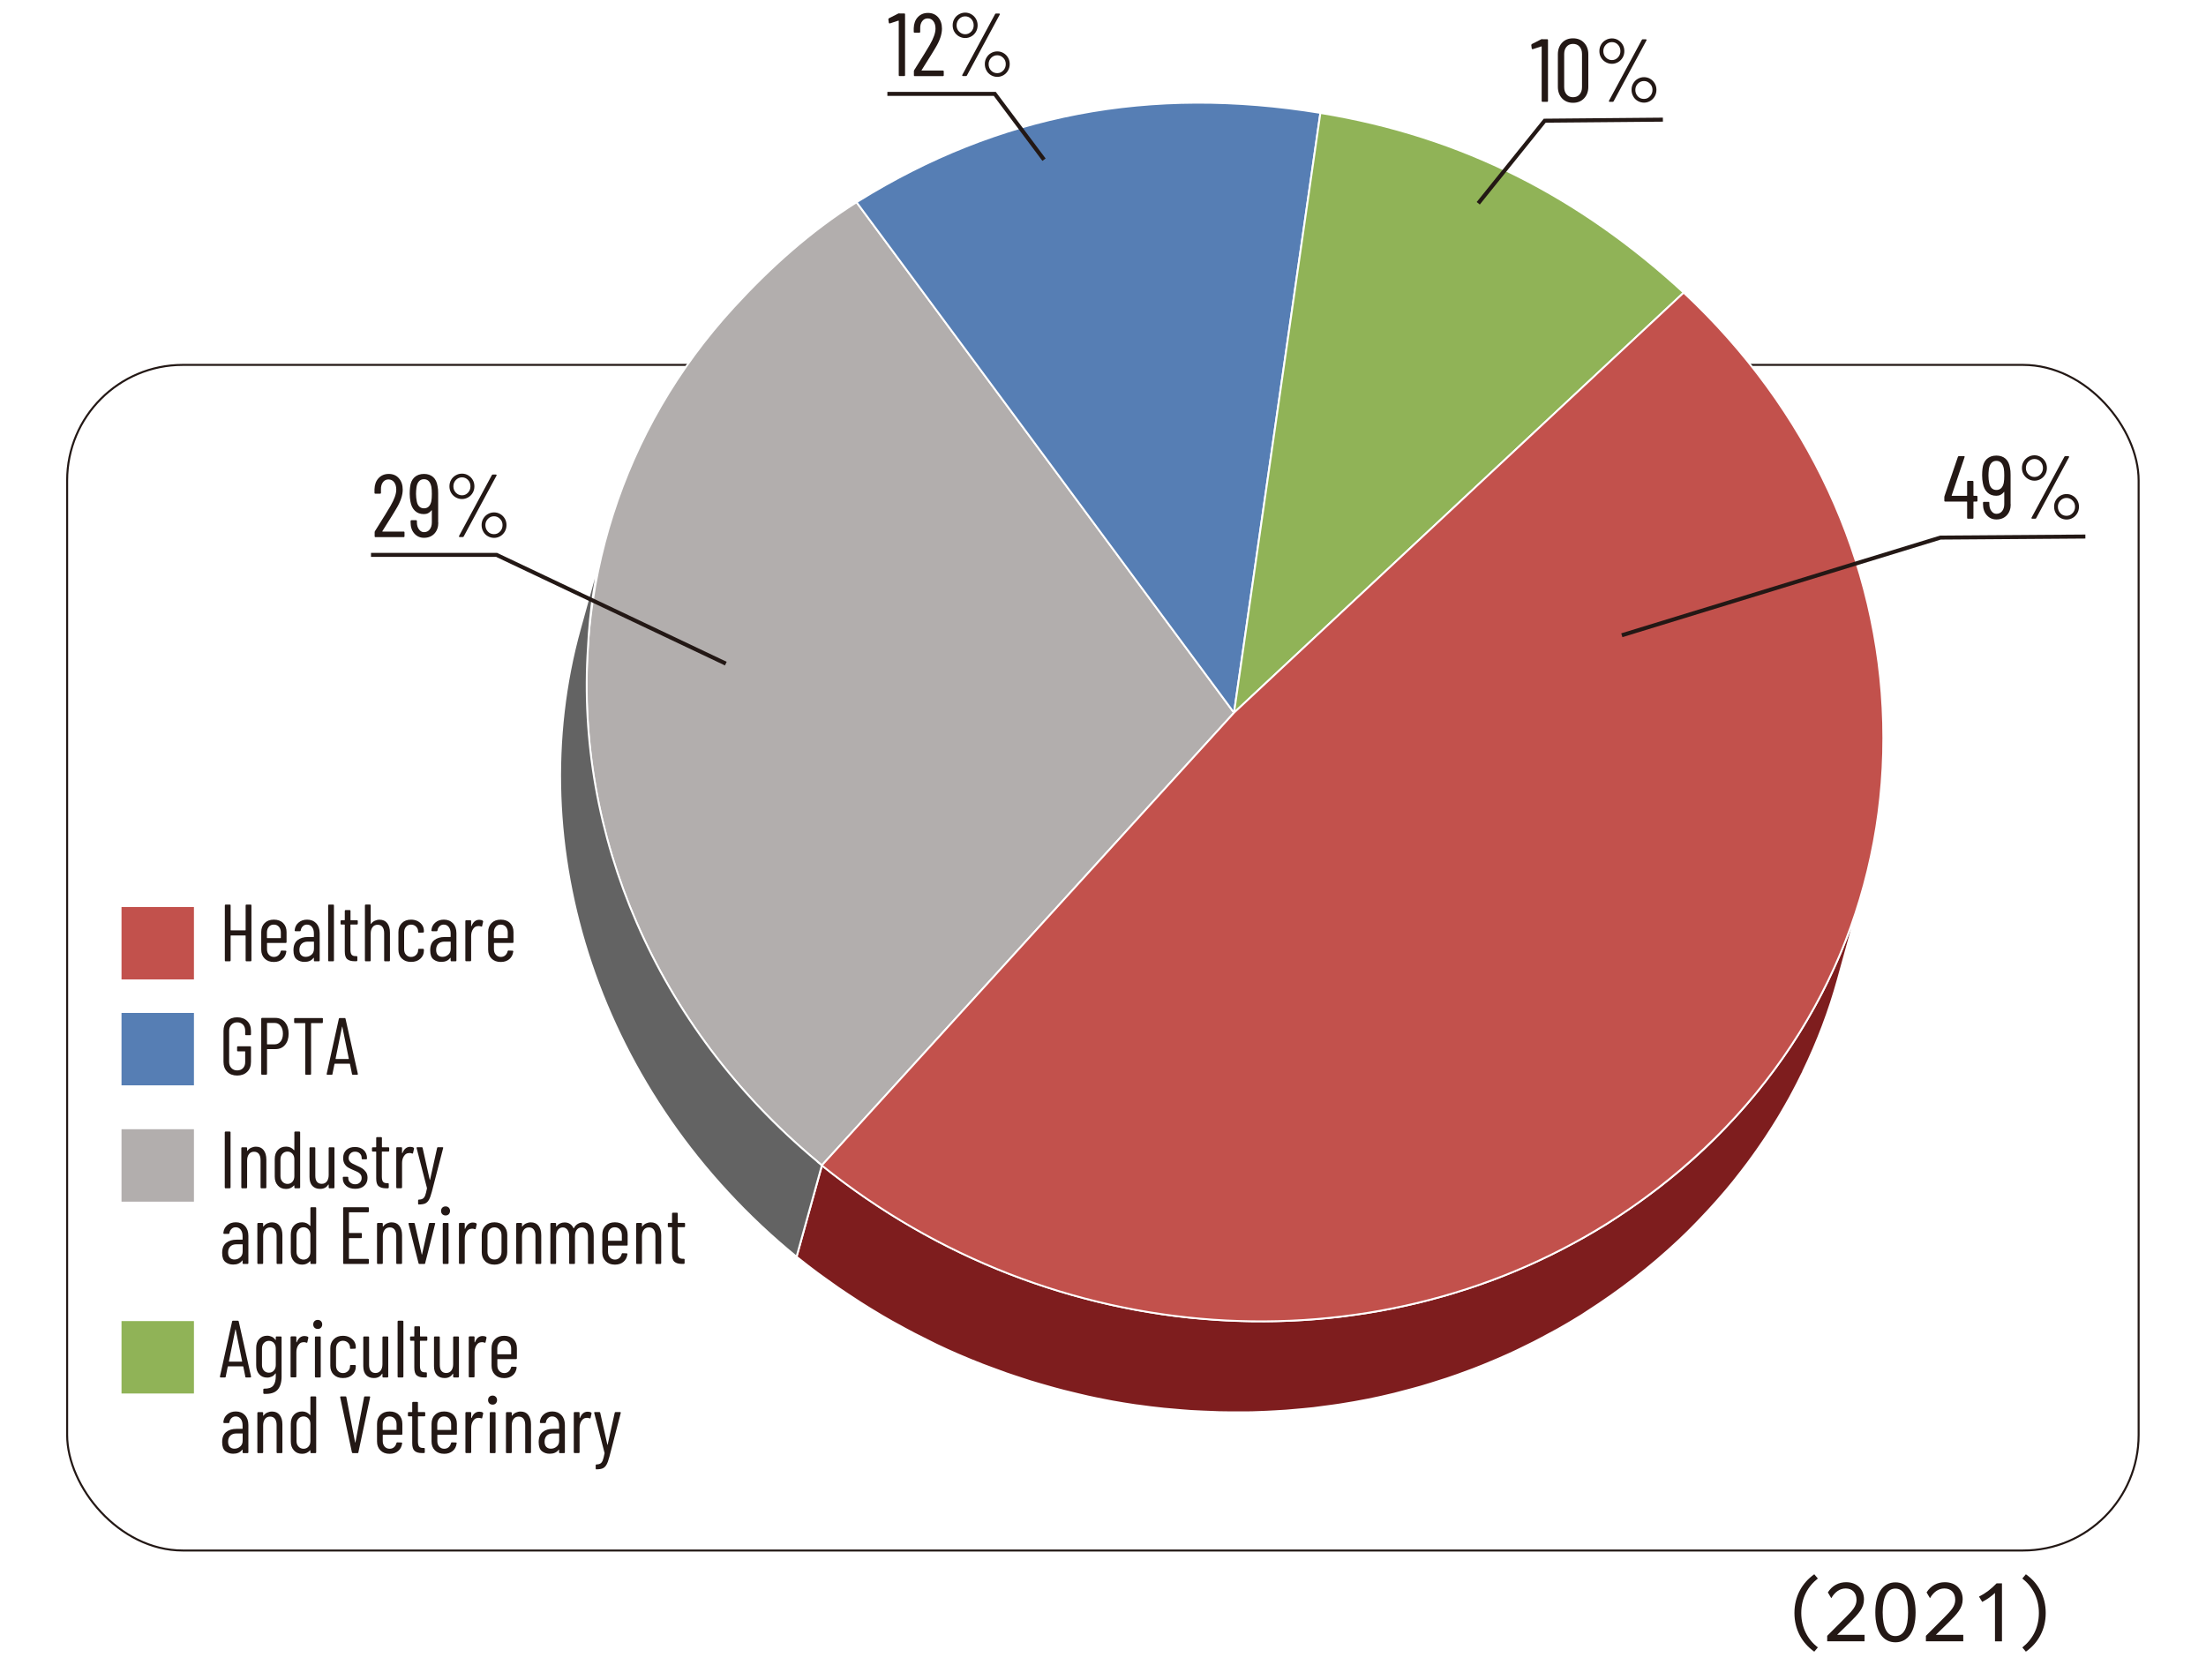 <?xml version="1.0" encoding="UTF-8"?>
<svg id="_レイヤー_1" data-name="レイヤー 1" xmlns="http://www.w3.org/2000/svg" xmlns:xlink="http://www.w3.org/1999/xlink" viewBox="0 0 297 226.23">
  <defs>
    <style>
      .cls-1, .cls-2, .cls-3, .cls-4, .cls-5, .cls-6 {
        stroke: #fff;
        stroke-width: .25px;
      }

      .cls-1, .cls-7 {
        fill: #b2aead;
      }

      .cls-2, .cls-8 {
        fill: #c2514c;
      }

      .cls-3, .cls-9 {
        fill: #90b357;
      }

      .cls-4 {
        fill: #7e1d1e;
      }

      .cls-5 {
        fill: #636363;
      }

      .cls-6, .cls-10 {
        fill: #567eb4;
      }

      .cls-10, .cls-11, .cls-8, .cls-7, .cls-9 {
        stroke-width: 0px;
      }

      .cls-11 {
        fill: #231815;
      }

      .cls-12 {
        fill: none;
        stroke-width: .54px;
      }

      .cls-12, .cls-13 {
        stroke: #231815;
      }

      .cls-13 {
        fill: #fff;
        filter: url(#drop-shadow-1);
        stroke-width: .27px;
      }
    </style>
    <filter id="drop-shadow-1" filterUnits="userSpaceOnUse">
      <feOffset dx="0" dy="2.83"/>
      <feGaussianBlur result="blur" stdDeviation="2.83"/>
      <feFlood flood-color="#231815" flood-opacity=".3"/>
      <feComposite in2="blur" operator="in"/>
      <feComposite in="SourceGraphic"/>
    </filter>
  </defs>
  <rect class="cls-13" x="9.04" y="46.3" width="278.89" height="159.63" rx="15.56" ry="15.56"/>
  <path class="cls-1" d="m115.32,27.23c-6.2,3.9-11.66,8.82-16.52,14.12-30.67,33.41-25.05,85.41,11.85,115.55l55.49-60.94L115.32,27.23Z"/>
  <path class="cls-6" d="m115.32,27.23l.27-.17c18.89-11.72,39.23-15.6,62.17-11.86l-11.55,80.23-.08.52-.2-.27L115.32,27.23Z"/>
  <path class="cls-4" d="m250.83,119.55c-1.23,4.46-2.89,8.77-4.93,12.93-.36.74-.73,1.47-1.12,2.19-.15.27-.29.54-.44.81-.43.78-.87,1.55-1.32,2.31-.09.14-.17.29-.25.43-.54.9-1.11,1.79-1.69,2.67-.14.21-.29.42-.43.64-.46.68-.94,1.36-1.43,2.03-.17.24-.35.48-.53.72-.59.79-1.19,1.57-1.81,2.35-.05.06-.09.12-.14.18-.68.83-1.38,1.66-2.09,2.47-.18.21-.37.41-.56.62-.56.62-1.12,1.23-1.7,1.83-.21.22-.41.43-.62.65-.76.78-1.53,1.54-2.33,2.3-3.69,3.47-7.64,6.54-11.78,9.23-.44.28-.86.59-1.31.86-1.06.66-2.13,1.29-3.21,1.9-.35.2-.7.38-1.05.57-.74.4-1.48.8-2.22,1.18-.42.22-.85.42-1.28.63-.69.33-1.37.67-2.07.98-.46.21-.92.41-1.37.61-.68.29-1.36.58-2.04.86-.47.19-.94.38-1.41.56-.69.26-1.38.52-2.08.76-.47.17-.94.33-1.41.49-.72.24-1.45.47-2.18.69-.45.14-.89.28-1.34.41-.81.23-1.62.45-2.44.66-.38.1-.75.2-1.13.29-2.39.58-4.81,1.07-7.24,1.45-.37.06-.74.1-1.11.16-.85.12-1.7.24-2.55.34-.46.05-.92.09-1.37.14-.77.08-1.54.15-2.32.21-.49.04-.98.06-1.46.09-.75.04-1.5.08-2.25.1-.5.02-1,.03-1.5.04-.75.01-1.5.01-2.26,0-.49,0-.98,0-1.48-.02-.78-.02-1.56-.05-2.33-.09-.46-.02-.93-.04-1.39-.07-.86-.06-1.71-.13-2.56-.21-.38-.04-.77-.06-1.15-.1-1.24-.13-2.47-.28-3.71-.46,0,0,0,0,0,0-.2-.03-.39-.07-.59-.1-.89-.14-1.77-.28-2.66-.44-.4-.07-.79-.16-1.19-.23-.69-.14-1.39-.27-2.08-.42-.43-.09-.86-.2-1.3-.3-.66-.15-1.31-.31-1.97-.48-.44-.11-.87-.23-1.31-.35-.65-.18-1.31-.36-1.96-.56-.43-.13-.85-.25-1.27-.38-.67-.21-1.34-.43-2.01-.65-.39-.13-.79-.26-1.18-.4-.74-.26-1.48-.54-2.22-.81-.32-.12-.63-.23-.95-.36-2.11-.82-4.19-1.73-6.26-2.71-.3-.14-.6-.3-.9-.44-.72-.35-1.45-.71-2.17-1.09-.37-.19-.73-.39-1.09-.59-.65-.35-1.3-.7-1.94-1.07-.38-.22-.76-.44-1.14-.66-.62-.37-1.25-.74-1.86-1.12-.38-.23-.75-.47-1.13-.71-.63-.4-1.25-.81-1.87-1.23-.35-.24-.71-.47-1.06-.71-.67-.46-1.33-.94-2-1.42-.29-.21-.58-.41-.86-.63-.94-.7-1.88-1.42-2.8-2.17l-1.03,3.7-2.39,8.6s0,0,0,0h0c.12.1.25.19.37.29.79.63,1.59,1.25,2.4,1.85.35.26.7.51,1.05.76.6.43,1.19.86,1.8,1.28.39.27.79.54,1.19.8.57.38,1.15.76,1.72,1.13.41.26.82.52,1.24.78.58.36,1.16.71,1.74,1.05.41.24.83.49,1.25.72.6.34,1.21.67,1.82,1,.4.22.8.43,1.2.64.67.35,1.34.68,2.01,1.01.35.17.69.35,1.04.52.98.47,1.97.92,2.97,1.35.04.02.08.04.12.05,1.03.45,2.08.87,3.12,1.28.35.14.7.26,1.05.39.7.27,1.41.53,2.12.78.41.15.83.28,1.25.42.65.22,1.3.43,1.96.64.44.14.87.27,1.31.39.64.19,1.29.37,1.93.55.44.12.88.24,1.32.35.66.17,1.31.33,1.97.48.43.1.85.2,1.28.3.71.16,1.42.3,2.14.44.37.07.75.15,1.12.22.99.18,1.99.34,2.99.49.09.01.18.03.28.04,0,0,0,0,0,0,.06,0,.13.01.19.02,1.17.17,2.33.31,3.5.43.42.04.84.07,1.26.11.82.07,1.64.15,2.46.2.49.03.98.05,1.47.07.75.04,1.51.07,2.26.09.51.01,1.02.02,1.53.02.73,0,1.46,0,2.2,0,.52,0,1.03-.02,1.55-.04.73-.02,1.47-.06,2.2-.1.5-.03,1.01-.06,1.51-.09.76-.06,1.51-.13,2.27-.2.47-.05.95-.09,1.42-.14.83-.1,1.65-.21,2.48-.33.39-.06.79-.1,1.18-.17,1.22-.19,2.43-.4,3.63-.64,0,0,.01,0,.02,0,1.2-.24,2.39-.51,3.58-.8.38-.09.76-.2,1.14-.3.81-.21,1.61-.42,2.42-.65.45-.13.91-.27,1.36-.41.73-.22,1.45-.45,2.17-.69.47-.16.95-.33,1.42-.49.69-.25,1.38-.5,2.07-.76.48-.18.95-.37,1.42-.56.68-.28,1.36-.56,2.03-.85.46-.2.92-.4,1.38-.61.69-.31,1.38-.64,2.06-.98.43-.21.86-.41,1.28-.63.75-.38,1.48-.78,2.22-1.18.35-.19.71-.38,1.06-.57,1.08-.61,2.15-1.24,3.21-1.9.24-.15.47-.31.7-.46,4.36-2.79,8.52-5.99,12.39-9.63.8-.75,1.57-1.51,2.32-2.29.22-.22.43-.45.64-.67.57-.59,1.12-1.19,1.67-1.8.2-.22.4-.44.59-.66.71-.8,1.4-1.61,2.07-2.44.07-.09.14-.18.21-.27.59-.74,1.17-1.49,1.74-2.25.19-.26.38-.52.57-.78.47-.64.92-1.29,1.37-1.95.16-.24.32-.47.48-.71.57-.87,1.13-1.74,1.67-2.63.11-.17.2-.35.31-.52.43-.73.85-1.46,1.26-2.2.16-.29.32-.59.47-.88.37-.69.73-1.39,1.07-2.1.09-.18.18-.35.27-.52v-.04c1.94-4,3.51-8.15,4.69-12.42l3.41-12.3Z"/>
  <path class="cls-3" d="m177.76,15.21c19.11,3.11,34.94,11.31,48.92,24.19l-60.54,56.56.08-.52,11.55-80.23Z"/>
  <path class="cls-5" d="m109.97,156.32c-21.86-18.22-32.49-44.17-30.81-69.19.23-4.95.98-9.89,2.33-14.76l-3.41,12.3c-8.11,29.26,2.45,62.72,29.16,84.54l3.41-12.31-.51-.41c-.06-.06-.11-.12-.17-.17Z"/>
  <path class="cls-2" d="m226.68,39.4c16.75,15.65,26.29,36.21,26.85,57.93.57,21.81-8,42.18-24.11,57.34-4.08,3.84-8.46,7.2-13.09,10.1-31.65,19.78-74.46,17.28-105.69-7.86l55.49-60.94,60.54-56.56Z"/>
  <polyline class="cls-12" points="119.47 12.64 133.93 12.64 140.56 21.5"/>
  <polyline class="cls-12" points="280.76 72.24 261.25 72.38 218.35 85.53"/>
  <polyline class="cls-12" points="223.88 16.11 207.97 16.25 199.02 27.37"/>
  <polyline class="cls-12" points="49.95 74.71 66.86 74.71 97.72 89.35"/>
  <g>
    <path class="cls-11" d="m266.23,66.88v.53c0,.08-.04.12-.12.12h-.37s-.05.02-.05.05v2.14c0,.08-.04.12-.12.12h-.61c-.08,0-.12-.04-.12-.12v-2.14s-.02-.05-.05-.05h-2.9c-.08,0-.12-.04-.12-.12v-.46s0-.08.02-.14l1.81-5.3c.02-.06.07-.1.14-.1h.66c.09,0,.12.04.1.13l-1.74,5.16s0,.03,0,.04.02.02.04.02h1.99s.05-.02.05-.05v-1.84c0-.08.04-.12.12-.12h.61c.08,0,.12.04.12.12v1.84s.02.05.05.05h.37c.08,0,.12.04.12.12Z"/>
    <path class="cls-11" d="m270.71,67.88c0,.63-.18,1.13-.53,1.5-.35.37-.82.56-1.4.56-.52,0-.95-.19-1.29-.57-.34-.38-.51-.88-.51-1.49v-.19c0-.08.04-.12.12-.12h.61c.08,0,.12.04.12.12v.17c0,.39.09.7.28.95s.41.37.67.37c.32,0,.58-.12.77-.36.19-.24.29-.56.29-.95v-1.61s0-.03-.02-.03c-.01,0-.03,0-.04.02-.11.16-.26.28-.43.37s-.37.13-.59.13c-.49,0-.89-.15-1.2-.45-.31-.3-.51-.71-.6-1.23-.06-.32-.1-.68-.1-1.07,0-.35.02-.64.05-.89.06-.57.26-1.01.58-1.31.33-.3.76-.46,1.29-.46.5,0,.91.14,1.23.42.32.28.52.7.6,1.24.06.26.08.57.08.95v3.95Zm-.94-2.86c.05-.26.07-.59.07-.99,0-.38-.02-.69-.06-.94-.14-.69-.47-1.04-1-1.04-.27,0-.5.09-.67.28s-.29.46-.34.82c-.04.32-.06.61-.06.88,0,.36.04.71.11,1.04.06.3.18.52.34.67.16.15.37.23.62.23.52,0,.85-.32.99-.95Z"/>
    <path class="cls-11" d="m273.06,64.49c-.26-.15-.47-.36-.62-.62-.15-.26-.22-.55-.22-.86s.07-.6.22-.86c.15-.26.35-.47.62-.62.26-.15.54-.23.85-.23s.59.08.84.23.46.36.61.62.22.55.22.86-.07.6-.22.86-.35.47-.61.62c-.26.15-.54.23-.84.23s-.59-.08-.85-.23Zm1.66-.63c.22-.24.33-.52.33-.85s-.11-.62-.33-.86c-.22-.23-.49-.35-.81-.35s-.59.12-.82.35c-.22.23-.34.52-.34.86s.11.62.34.86c.23.23.5.35.82.35s.59-.12.81-.36Zm-1.21,5.94s-.02-.06,0-.1l4.42-8.2c.02-.06.07-.08.14-.08h.39s.08.01.1.04c.02.03.02.06,0,.1l-4.42,8.2c-.02.06-.07.08-.14.08h-.39s-.08-.01-.1-.04Zm3.87-.08c-.26-.15-.47-.36-.61-.63-.15-.27-.22-.55-.22-.87s.07-.59.22-.85.35-.47.61-.62c.26-.15.54-.23.85-.23s.59.08.84.23c.26.15.46.36.61.62.15.26.22.54.22.85s-.07.6-.22.87c-.15.26-.35.47-.61.63-.26.15-.54.23-.84.23s-.59-.08-.85-.23Zm1.66-.63c.22-.24.33-.52.33-.86s-.11-.61-.34-.84c-.23-.23-.49-.35-.81-.35s-.59.12-.82.35c-.22.23-.34.51-.34.84s.11.63.33.87.5.35.83.35.59-.12.81-.36Z"/>
  </g>
  <g>
    <path class="cls-11" d="m51.47,71.55s.02.02.04.02h2.83c.08,0,.12.04.12.12v.51c0,.08-.04.12-.12.12h-3.78c-.08,0-.12-.04-.12-.12v-.54c0-.06.02-.12.05-.16.25-.39.39-.62.42-.67.71-1.12,1.26-2.02,1.67-2.72.51-.88.77-1.61.77-2.19,0-.42-.1-.75-.29-1-.19-.25-.45-.37-.76-.37s-.55.12-.74.37-.28.57-.27.97v.46c0,.08-.04.12-.12.12h-.63c-.08,0-.12-.04-.12-.12v-.48c.02-.62.2-1.12.55-1.49.35-.38.81-.57,1.37-.57s1.02.19,1.36.58c.34.39.52.9.52,1.54,0,.75-.29,1.61-.86,2.55-.29.49-.69,1.15-1.22,1.98l-.67,1.07s0,.03,0,.04Z"/>
    <path class="cls-11" d="m59.01,70.35c0,.63-.18,1.13-.53,1.5-.35.37-.82.56-1.4.56-.52,0-.95-.19-1.29-.57-.34-.38-.51-.88-.51-1.49v-.19c0-.08.04-.12.12-.12h.61c.08,0,.12.04.12.12v.17c0,.39.09.7.28.95s.41.37.67.37c.32,0,.58-.12.77-.36.19-.24.29-.56.29-.95v-1.61s0-.03-.02-.03c-.01,0-.03,0-.04.02-.11.16-.26.28-.43.37s-.37.13-.59.13c-.49,0-.89-.15-1.2-.45-.31-.3-.51-.71-.6-1.23-.06-.32-.1-.68-.1-1.07,0-.35.02-.64.05-.89.06-.57.26-1.01.58-1.31.33-.3.76-.46,1.29-.46.5,0,.91.14,1.23.42.32.28.52.7.6,1.24.06.26.08.57.08.95v3.95Zm-.94-2.86c.05-.26.07-.59.07-.99,0-.38-.02-.69-.06-.94-.14-.69-.47-1.04-1-1.04-.27,0-.5.09-.67.28s-.29.46-.34.82c-.04.32-.06.61-.06.88,0,.36.04.71.11,1.04.06.3.18.52.34.67.16.15.37.23.62.23.52,0,.85-.32.99-.95Z"/>
    <path class="cls-11" d="m61.35,66.96c-.26-.15-.47-.36-.62-.62-.15-.26-.22-.55-.22-.86s.07-.6.22-.86c.15-.26.35-.47.62-.62.26-.15.54-.23.85-.23s.59.08.84.23.46.36.61.62.22.55.22.86-.07.6-.22.86-.35.47-.61.62c-.26.15-.54.23-.84.23s-.59-.08-.85-.23Zm1.66-.63c.22-.24.33-.52.33-.85s-.11-.62-.33-.86c-.22-.23-.49-.35-.81-.35s-.59.12-.82.35c-.22.23-.34.52-.34.86s.11.62.34.86c.23.23.5.35.82.35s.59-.12.81-.36Zm-1.21,5.94s-.02-.06,0-.1l4.42-8.2c.02-.06.07-.08.14-.08h.39s.08.01.1.04c.02.03.02.06,0,.1l-4.42,8.2c-.02.06-.07.08-.14.08h-.39s-.08-.01-.1-.04Zm3.87-.08c-.26-.15-.47-.36-.61-.63-.15-.27-.22-.55-.22-.87s.07-.59.22-.85.35-.47.61-.62c.26-.15.54-.23.85-.23s.59.08.84.23c.26.15.46.36.61.62.15.26.22.54.22.85s-.07.6-.22.87c-.15.26-.35.47-.61.63-.26.15-.54.23-.84.23s-.59-.08-.85-.23Zm1.66-.63c.22-.24.33-.52.33-.86s-.11-.61-.34-.84c-.23-.23-.49-.35-.81-.35s-.59.12-.82.35c-.22.23-.34.51-.34.84s.11.63.33.87.5.35.83.35.59-.12.81-.36Z"/>
  </g>
  <g>
    <path class="cls-11" d="m121.08,1.81h.65c.08,0,.12.04.12.12v8.19c0,.08-.04.12-.12.12h-.61c-.08,0-.12-.04-.12-.12V2.82s0-.03-.02-.04-.03,0-.04,0l-1.13.37h-.04c-.06.01-.09-.02-.11-.1l-.06-.45v-.02s.03-.08.08-.12l1.24-.63s.1-.04.16-.04Z"/>
    <path class="cls-11" d="m124.07,9.48s.02.02.04.02h2.83c.08,0,.12.04.12.12v.51c0,.08-.04.12-.12.12h-3.78c-.08,0-.12-.04-.12-.12v-.54c0-.06.02-.12.05-.16.25-.39.39-.62.42-.67.71-1.12,1.26-2.02,1.67-2.72.51-.88.77-1.62.77-2.19,0-.42-.1-.75-.29-1-.19-.25-.45-.37-.76-.37s-.55.12-.74.37-.28.57-.27.97v.46c0,.08-.04.12-.12.12h-.63c-.08,0-.12-.04-.12-.12v-.48c.02-.62.2-1.12.55-1.49.35-.38.81-.57,1.37-.57s1.02.2,1.36.58c.34.39.52.9.52,1.54,0,.75-.29,1.61-.86,2.55-.29.49-.69,1.15-1.22,1.98l-.67,1.07s0,.03,0,.04Z"/>
    <path class="cls-11" d="m129.1,4.89c-.26-.15-.47-.36-.62-.62-.15-.26-.22-.55-.22-.86s.07-.6.22-.86c.15-.26.35-.47.62-.62.26-.15.54-.23.85-.23s.59.08.84.23.46.36.61.62c.15.26.22.55.22.86s-.07.6-.22.86c-.15.26-.35.47-.61.62s-.54.23-.84.23-.59-.08-.85-.23Zm1.66-.63c.22-.24.33-.52.33-.85s-.11-.62-.33-.86c-.22-.23-.49-.35-.81-.35s-.59.12-.82.35c-.22.23-.34.52-.34.86s.11.62.34.85c.23.23.5.35.82.35s.59-.12.81-.36Zm-1.21,5.94s-.02-.06,0-.1l4.42-8.2c.02-.06.07-.08.14-.08h.39s.08.01.1.04c.02.03.02.06,0,.1l-4.42,8.2c-.02.06-.07.08-.14.08h-.39s-.08-.01-.1-.04Zm3.87-.08c-.26-.15-.47-.36-.61-.63-.15-.26-.22-.55-.22-.87s.07-.59.22-.85c.15-.26.35-.47.61-.62.26-.15.54-.23.85-.23s.59.08.84.23c.26.15.46.36.61.62.15.26.22.54.22.85s-.07.6-.22.87c-.15.27-.35.47-.61.63-.26.15-.54.23-.84.23s-.59-.08-.85-.23Zm1.66-.63c.22-.24.33-.52.33-.86s-.11-.61-.34-.84c-.23-.23-.49-.35-.81-.35s-.59.12-.82.35c-.22.23-.34.51-.34.84,0,.35.11.63.33.87.22.23.5.35.83.35s.59-.12.81-.36Z"/>
  </g>
  <g>
    <path class="cls-11" d="m207.64,5.28h.65c.08,0,.12.04.12.12v8.19c0,.08-.04.12-.12.12h-.61c-.08,0-.12-.04-.12-.12v-7.3s0-.03-.02-.04c-.01,0-.03,0-.04,0l-1.13.37h-.04c-.06.01-.09-.02-.11-.1l-.06-.45v-.02s.03-.08.08-.12l1.24-.63s.1-.04.16-.04Z"/>
    <path class="cls-11" d="m210.3,13.24c-.37-.4-.56-.92-.56-1.56v-4.36c0-.64.19-1.16.56-1.56.37-.4.87-.6,1.48-.6s1.12.2,1.49.6c.38.4.57.92.57,1.56v4.36c0,.64-.19,1.16-.57,1.56-.38.4-.88.6-1.49.6s-1.1-.2-1.48-.6Zm2.36-.52c.22-.25.33-.58.33-.99v-4.46c0-.41-.11-.74-.33-.99s-.51-.37-.88-.37-.64.12-.86.37c-.22.25-.33.58-.33.99v4.46c0,.41.11.74.33.99.22.25.5.37.86.37s.66-.12.88-.37Z"/>
    <path class="cls-11" d="m216.17,8.36c-.26-.15-.47-.36-.62-.62-.15-.26-.22-.55-.22-.86s.07-.6.22-.86c.15-.26.35-.47.62-.62.26-.15.54-.23.85-.23s.59.08.84.23.46.36.61.62.22.55.22.86-.07.6-.22.86-.35.47-.61.62c-.26.15-.54.23-.84.23s-.59-.08-.85-.23Zm1.66-.63c.22-.24.33-.52.33-.85s-.11-.62-.33-.86c-.22-.23-.49-.35-.81-.35s-.59.12-.82.35c-.22.23-.34.52-.34.86s.11.62.34.86c.23.23.5.35.82.35s.59-.12.81-.36Zm-1.21,5.94s-.02-.06,0-.1l4.42-8.2c.02-.06.07-.08.14-.08h.39s.08.01.1.04c.02.03.02.06,0,.1l-4.42,8.2c-.02.06-.07.08-.14.08h-.39s-.08-.01-.1-.04Zm3.87-.08c-.26-.15-.47-.36-.61-.63-.15-.27-.22-.55-.22-.87s.07-.59.22-.85.35-.47.61-.62c.26-.15.54-.23.85-.23s.59.08.84.23c.26.15.46.36.61.62.15.26.22.54.22.85s-.07.6-.22.87c-.15.26-.35.47-.61.63-.26.15-.54.23-.84.23s-.59-.08-.85-.23Zm1.66-.63c.22-.24.33-.52.33-.86s-.11-.61-.34-.84c-.23-.23-.49-.35-.81-.35s-.59.12-.82.35c-.22.23-.34.51-.34.84s.11.63.33.87.5.35.83.35.59-.12.81-.36Z"/>
  </g>
  <g>
    <g>
      <path class="cls-11" d="m33.18,121.79h.56c.07,0,.11.04.11.11v7.42c0,.07-.04.11-.11.11h-.56c-.07,0-.11-.04-.11-.11v-3.33s-.01-.04-.04-.04h-1.94s-.04.01-.04.04v3.33c0,.07-.04.11-.11.11h-.56c-.07,0-.11-.04-.11-.11v-7.42c0-.07.04-.11.11-.11h.56c.07,0,.11.04.11.11v3.32s.01.04.04.04h1.94s.04-.01.04-.04v-3.32c0-.07.04-.11.11-.11Z"/>
      <path class="cls-11" d="m38.48,126.96h-2.49s-.04.01-.04.04v.8c0,.31.08.55.26.75.17.19.39.29.67.29.23,0,.43-.07.59-.21.16-.14.27-.33.32-.55.02-.07.06-.1.12-.1l.54.02s.05.01.08.03.03.05.02.09c-.06.43-.23.77-.53,1.02s-.68.38-1.15.38c-.52,0-.93-.15-1.24-.46-.31-.31-.46-.71-.46-1.21v-2.36c0-.49.15-.9.46-1.21.31-.31.72-.46,1.24-.46s.94.15,1.25.46c.31.31.46.71.46,1.21v1.36c0,.07-.04.11-.11.11Zm-2.28-2.18c-.17.19-.26.45-.26.76v.73s.01.04.04.04h1.79s.04-.01.04-.04v-.73c0-.31-.09-.57-.26-.76s-.4-.29-.69-.29-.5.1-.67.29Z"/>
      <path class="cls-11" d="m42.58,124.31c.3.33.46.77.46,1.33v3.68c0,.07-.04.11-.11.11h-.56c-.07,0-.11-.04-.11-.11v-.33s0-.02-.02-.03-.02,0-.04.02c-.27.36-.67.53-1.21.53-.4,0-.75-.11-1.04-.34-.29-.23-.44-.63-.44-1.22,0-.62.18-1.07.54-1.36.36-.29.83-.43,1.41-.43h.76s.04-.01.04-.04v-.43c0-.36-.08-.65-.25-.87-.17-.22-.39-.33-.68-.33-.22,0-.41.07-.56.22s-.25.33-.28.56c0,.07-.04.11-.11.11h-.61s-.06-.02-.08-.04c-.02-.02-.02-.05-.02-.08.04-.43.21-.78.52-1.04.31-.27.7-.4,1.16-.4.51,0,.92.17,1.22.5Zm-.64,4.23c.22-.19.33-.46.33-.8v-.92s-.01-.04-.04-.04h-.78c-.35,0-.63.09-.83.28-.2.19-.31.46-.31.82,0,.32.08.56.23.71.16.16.36.24.62.24.3,0,.56-.1.77-.29Z"/>
      <path class="cls-11" d="m44.18,129.32v-7.42c0-.07.04-.11.11-.11h.56c.07,0,.11.04.11.11v7.42c0,.07-.04.11-.11.11h-.56c-.07,0-.11-.04-.11-.11Z"/>
      <path class="cls-11" d="m48.05,124.48h-.83s-.04.01-.04.04v3.34c0,.33.06.57.17.69.12.13.29.19.54.18h.11c.07,0,.11.04.11.11v.47c0,.07-.04.11-.11.11h-.27c-.43,0-.75-.09-.98-.28s-.33-.54-.33-1.05v-3.57s-.01-.04-.04-.04h-.42c-.07,0-.11-.04-.11-.11v-.36c0-.07.04-.11.11-.11h.42s.04-.01.04-.04v-1.22c0-.07.04-.11.11-.11h.55c.07,0,.11.04.11.11v1.22s.01.04.04.04h.83c.07,0,.11.04.11.11v.36c0,.07-.04.11-.11.11Z"/>
      <path class="cls-11" d="m52.13,124.29c.24.31.37.73.37,1.28v3.75c0,.07-.04.11-.11.11h-.56c-.07,0-.11-.04-.11-.11v-3.69c0-.36-.08-.63-.23-.83-.16-.2-.37-.29-.65-.29-.29,0-.52.11-.68.32-.16.21-.25.5-.25.86v3.63c0,.07-.04.11-.11.11h-.56c-.07,0-.11-.04-.11-.11v-7.42c0-.07.04-.11.11-.11h.56c.07,0,.11.04.11.11v2.47s0,.03.02.03c.01,0,.03,0,.03-.02.13-.18.3-.32.5-.41.2-.09.41-.14.64-.14.44,0,.79.15,1.03.46Z"/>
      <path class="cls-11" d="m54.1,129.06c-.31-.31-.46-.71-.46-1.21v-2.36c0-.49.16-.9.47-1.21s.72-.46,1.23-.46c.34,0,.64.07.91.21.26.14.46.32.61.55.14.23.21.48.21.76v.11c0,.07-.04.11-.11.11l-.56.02c-.07,0-.11-.04-.11-.11v-.08c0-.24-.09-.45-.27-.63-.18-.18-.41-.27-.68-.27s-.5.1-.67.29c-.17.19-.26.45-.26.76v2.25c0,.31.08.57.26.76.17.19.39.29.67.29s.5-.09.68-.27.27-.39.27-.63v-.08c0-.07.04-.11.11-.11h.56c.07.01.11.05.11.12v.12c0,.44-.16.8-.48,1.09-.32.29-.73.43-1.25.43s-.93-.15-1.24-.46Z"/>
      <path class="cls-11" d="m60.99,124.31c.3.33.46.77.46,1.33v3.68c0,.07-.04.11-.11.11h-.56c-.07,0-.11-.04-.11-.11v-.33s0-.02-.02-.03-.02,0-.04.02c-.27.36-.67.53-1.21.53-.4,0-.75-.11-1.04-.34-.29-.23-.44-.63-.44-1.22,0-.62.18-1.07.54-1.36.36-.29.83-.43,1.41-.43h.76s.04-.01.04-.04v-.43c0-.36-.08-.65-.25-.87-.17-.22-.39-.33-.68-.33-.22,0-.41.07-.56.22s-.25.33-.28.56c0,.07-.04.11-.11.11h-.61s-.06-.02-.08-.04c-.02-.02-.02-.05-.02-.08.04-.43.21-.78.52-1.04.31-.27.7-.4,1.16-.4.51,0,.92.17,1.22.5Zm-.64,4.23c.22-.19.33-.46.33-.8v-.92s-.01-.04-.04-.04h-.78c-.35,0-.63.09-.83.28-.2.19-.31.46-.31.82,0,.32.08.56.23.71.16.16.36.24.62.24.3,0,.56-.1.77-.29Z"/>
      <path class="cls-11" d="m64.99,123.97c.05.03.07.08.05.14l-.13.57c0,.07-.05.09-.13.07-.09-.04-.2-.07-.33-.07-.06,0-.1,0-.13.01-.26.01-.48.15-.64.41-.17.26-.25.57-.25.94v3.27c0,.07-.04.11-.11.11h-.56c-.07,0-.11-.04-.11-.11v-5.3c0-.07.04-.11.11-.11h.56c.07,0,.11.04.11.11v.65s0,.03.02.03c.01,0,.02,0,.04-.02.21-.55.56-.83,1.04-.83.18,0,.34.04.47.12Z"/>
      <path class="cls-11" d="m69.03,126.96h-2.49s-.04.01-.04.04v.8c0,.31.08.55.26.75.17.19.39.29.67.29.23,0,.43-.07.59-.21.16-.14.27-.33.32-.55.02-.07.06-.1.12-.1l.54.02s.05.01.08.03.03.05.02.09c-.06.43-.23.77-.53,1.02s-.68.38-1.15.38c-.52,0-.93-.15-1.24-.46-.31-.31-.46-.71-.46-1.21v-2.36c0-.49.15-.9.46-1.21.31-.31.72-.46,1.24-.46s.94.15,1.25.46c.31.31.46.71.46,1.21v1.36c0,.07-.04.11-.11.11Zm-2.28-2.18c-.17.19-.26.45-.26.76v.73s.01.04.04.04h1.79s.04-.01.04-.04v-.73c0-.31-.09-.57-.26-.76s-.4-.29-.69-.29-.5.1-.67.29Z"/>
      <path class="cls-11" d="m30.59,144.3c-.33-.33-.5-.77-.5-1.33v-4.17c0-.55.17-1,.5-1.33s.78-.5,1.34-.5,1.01.17,1.35.5c.34.33.51.78.51,1.33v.47c0,.07-.04.11-.11.11h-.56c-.07,0-.11-.04-.11-.11v-.49c0-.34-.1-.62-.29-.82-.2-.21-.46-.31-.79-.31s-.58.11-.78.32c-.2.21-.3.48-.3.82v4.19c0,.33.1.61.3.82.2.21.46.32.78.32s.59-.1.79-.31.29-.48.29-.82v-1.4s-.01-.04-.04-.04h-.94c-.07,0-.11-.04-.11-.11v-.46c0-.07.04-.11.11-.11h1.65c.07,0,.11.04.11.11v2c0,.55-.17,1-.51,1.33-.34.33-.79.5-1.35.5s-1.01-.17-1.34-.5Z"/>
      <path class="cls-11" d="m38.37,137.64c.33.39.49.9.49,1.53s-.16,1.13-.48,1.51-.74.57-1.27.57h-1.12s-.04.01-.04.04v3.3c0,.07-.04.11-.11.11h-.56c-.07,0-.11-.04-.11-.11v-7.43c0-.07.04-.11.11-.11h1.8c.53,0,.96.2,1.29.58Zm-.59,2.59c.2-.26.31-.61.31-1.05s-.1-.79-.31-1.05c-.2-.27-.47-.4-.8-.4h-.99s-.04.01-.04.04v2.8s.01.04.04.04h.99c.33,0,.59-.13.8-.39Z"/>
      <path class="cls-11" d="m43.47,137.18v.46c0,.07-.04.11-.11.11h-1.44s-.04.01-.04.04v6.81c0,.07-.04.11-.11.11h-.56c-.07,0-.11-.04-.11-.11v-6.81s-.01-.04-.04-.04h-1.35c-.07,0-.11-.04-.11-.11v-.46c0-.07.04-.11.11-.11h3.66c.07,0,.11.04.11.11Z"/>
      <path class="cls-11" d="m47.39,144.61l-.27-1.35s0-.03-.02-.03c-.01,0-.02-.01-.04-.01h-1.97s-.03,0-.04.01c-.01,0-.02.02-.02.03l-.27,1.35c0,.07-.05.1-.12.1h-.56s-.06-.01-.08-.03c-.02-.02-.02-.05-.02-.09l1.64-7.42c.01-.07.05-.1.12-.1h.66c.07,0,.11.03.12.1l1.66,7.42v.02c0,.07-.03.1-.1.1h-.57c-.07,0-.11-.03-.12-.1Zm-2.18-2.03h1.72s.03-.01.03-.04l-.87-4.29s-.01-.03-.02-.03c0,0-.02.01-.02.03l-.87,4.29s.01.04.03.04Z"/>
      <path class="cls-11" d="m30.26,159.88v-7.42c0-.07.04-.11.11-.11h.56c.07,0,.11.04.11.11v7.42c0,.07-.04.11-.11.11h-.56c-.07,0-.11-.04-.11-.11Z"/>
      <path class="cls-11" d="m35.49,154.85c.24.31.37.73.37,1.28v3.75c0,.07-.04.11-.11.11h-.56c-.07,0-.11-.04-.11-.11v-3.69c0-.36-.08-.63-.23-.83-.16-.2-.37-.29-.65-.29-.29,0-.52.11-.68.32-.16.21-.25.5-.25.86v3.63c0,.07-.04.11-.11.11h-.56c-.07,0-.11-.04-.11-.11v-5.3c0-.07.04-.11.11-.11h.56c.07,0,.11.04.11.11v.35s0,.03.02.03c.01,0,.03,0,.03-.02.13-.18.3-.32.5-.41s.41-.14.64-.14c.44,0,.79.15,1.03.46Z"/>
      <path class="cls-11" d="m39.74,152.35h.56c.07,0,.11.04.11.11v7.42c0,.07-.04.11-.11.11h-.56c-.07,0-.11-.04-.11-.11v-.24s0-.03-.02-.03c-.01,0-.02,0-.04.01-.28.31-.62.46-1.05.46-.47,0-.84-.15-1.11-.46-.28-.31-.42-.71-.42-1.21v-2.36c0-.51.14-.92.42-1.22.28-.3.65-.45,1.11-.45.43,0,.78.16,1.05.47.01.01.03.02.04.01.01,0,.02-.02.02-.03v-2.37c0-.07.04-.11.11-.11Zm-.37,6.76c.17-.19.26-.44.26-.75v-2.26c0-.31-.08-.57-.26-.76s-.39-.29-.66-.29-.5.1-.68.29-.27.45-.27.76v2.26c0,.31.09.55.27.75.18.19.41.29.68.29s.49-.1.66-.29Z"/>
      <path class="cls-11" d="m44.36,154.47h.56c.07,0,.11.04.11.11v5.3c0,.07-.04.11-.11.11h-.56c-.07,0-.11-.04-.11-.11v-.37s0-.03-.02-.03-.02,0-.04.02c-.23.38-.59.57-1.09.57-.44,0-.78-.13-1.04-.4-.26-.27-.39-.67-.39-1.21v-3.88c0-.07.04-.11.11-.11h.56c.07,0,.11.04.11.11v3.71c0,.36.07.64.22.82.15.19.37.28.65.28s.52-.11.68-.32.25-.5.25-.86v-3.63c0-.07.04-.11.11-.11Z"/>
      <path class="cls-11" d="m46.6,159.66c-.3-.26-.45-.6-.45-1.03v-.08c0-.07.04-.11.11-.11h.52c.07,0,.11.04.11.11v.07c0,.23.08.43.26.59.17.16.4.24.67.24.26,0,.47-.08.63-.24.16-.16.24-.36.24-.61,0-.19-.05-.35-.15-.48-.1-.13-.22-.23-.35-.3-.13-.07-.34-.17-.61-.28-.28-.12-.52-.23-.7-.34-.19-.11-.35-.27-.48-.48-.13-.21-.2-.47-.2-.79,0-.47.14-.83.43-1.1s.67-.4,1.16-.4.89.14,1.18.42.44.64.44,1.1v.03c0,.07-.04.11-.11.11h-.5c-.07,0-.11-.04-.11-.11v-.07c0-.25-.08-.45-.25-.61-.16-.16-.38-.24-.64-.24s-.47.08-.63.25-.23.37-.23.61c0,.17.05.32.14.44s.21.22.35.29c.14.08.33.17.58.28.3.13.54.25.74.37.19.12.36.28.51.49.15.21.22.47.22.79,0,.45-.15.81-.45,1.08-.3.27-.7.4-1.21.4s-.9-.13-1.21-.39Z"/>
      <path class="cls-11" d="m52.28,155.05h-.83s-.04.01-.04.04v3.34c0,.33.06.57.17.69.12.13.29.19.54.18h.11c.07,0,.11.04.11.11v.47c0,.07-.04.11-.11.11h-.27c-.43,0-.75-.09-.98-.28s-.33-.54-.33-1.05v-3.57s-.01-.04-.04-.04h-.42c-.07,0-.11-.04-.11-.11v-.36c0-.07.04-.11.11-.11h.42s.04-.01.04-.04v-1.22c0-.07.04-.11.11-.11h.55c.07,0,.11.04.11.11v1.22s.01.04.04.04h.83c.07,0,.11.04.11.11v.36c0,.07-.04.11-.11.11Z"/>
      <path class="cls-11" d="m55.69,154.53c.05.03.07.08.05.14l-.13.57c0,.07-.05.09-.13.07-.09-.04-.2-.07-.33-.07-.06,0-.1,0-.13.01-.26.01-.48.15-.64.41-.17.26-.25.57-.25.94v3.27c0,.07-.04.11-.11.11h-.56c-.07,0-.11-.04-.11-.11v-5.3c0-.07.04-.11.11-.11h.56c.07,0,.11.04.11.11v.66s0,.03.02.03.02,0,.04-.02c.21-.55.56-.83,1.04-.83.18,0,.34.04.47.12Z"/>
      <path class="cls-11" d="m56.31,162.14s-.02-.05-.02-.08v-.44c0-.07.04-.11.11-.11.23,0,.4-.05.53-.13.13-.08.23-.22.31-.42.08-.2.16-.52.24-.94,0-.01,0-.03,0-.04,0-.01,0-.02,0-.03l-1.39-5.37v-.03c-.01-.06.03-.09.1-.09h.59c.07,0,.11.03.12.1l.96,4.29s.01.03.02.03c0,0,.01-.01.02-.03l.95-4.29c.01-.07.05-.1.12-.1h.61s.06.02.08.04c.02.02.02.05,0,.09l-1.52,5.87c-.13.49-.26.85-.39,1.08s-.29.39-.5.49c-.2.09-.49.14-.86.14h-.05s-.03-.01-.04-.03Z"/>
      <path class="cls-11" d="m32.98,165.06c.3.33.46.77.46,1.33v3.68c0,.07-.04.11-.11.11h-.56c-.07,0-.11-.04-.11-.11v-.33s0-.02-.02-.03-.02,0-.04.02c-.27.36-.67.53-1.21.53-.4,0-.75-.11-1.04-.34-.29-.23-.44-.63-.44-1.22,0-.62.18-1.07.54-1.36s.83-.43,1.41-.43h.76s.04-.01.04-.04v-.43c0-.36-.08-.65-.25-.87-.17-.22-.39-.33-.68-.33-.22,0-.41.07-.56.22s-.25.33-.28.56c0,.07-.04.11-.11.11h-.61s-.06-.02-.08-.04c-.02-.02-.02-.05-.02-.08.04-.43.21-.78.52-1.04.31-.27.7-.4,1.16-.4.51,0,.92.17,1.22.5Zm-.64,4.23c.22-.19.33-.46.33-.8v-.92s-.01-.04-.04-.04h-.78c-.35,0-.63.09-.83.28-.2.19-.31.46-.31.82,0,.32.08.56.23.71.16.16.36.24.62.24.3,0,.56-.1.77-.29Z"/>
      <path class="cls-11" d="m37.65,165.04c.24.31.37.73.37,1.28v3.75c0,.07-.04.11-.11.11h-.56c-.07,0-.11-.04-.11-.11v-3.69c0-.36-.08-.63-.23-.83-.16-.2-.37-.29-.65-.29-.29,0-.52.11-.68.32-.16.21-.25.5-.25.86v3.63c0,.07-.04.11-.11.11h-.56c-.07,0-.11-.04-.11-.11v-5.3c0-.07.04-.11.11-.11h.56c.07,0,.11.04.11.11v.35s0,.03.02.03c.01,0,.03,0,.03-.02.13-.18.3-.32.5-.41s.41-.14.64-.14c.44,0,.79.15,1.03.46Z"/>
      <path class="cls-11" d="m41.9,162.54h.56c.07,0,.11.04.11.11v7.42c0,.07-.04.11-.11.11h-.56c-.07,0-.11-.04-.11-.11v-.24s0-.03-.02-.03c-.01,0-.02,0-.04.01-.28.31-.62.46-1.05.46-.47,0-.84-.15-1.11-.46-.28-.31-.42-.71-.42-1.21v-2.36c0-.51.14-.92.42-1.22.28-.3.65-.45,1.11-.45.43,0,.78.16,1.05.47.01.01.03.02.04.01.01,0,.02-.02.02-.03v-2.37c0-.07.04-.11.11-.11Zm-.37,6.76c.17-.19.26-.44.26-.75v-2.26c0-.31-.08-.57-.26-.76s-.39-.29-.66-.29-.5.1-.68.29-.27.45-.27.76v2.26c0,.31.09.55.27.75.18.19.41.29.68.29s.49-.1.66-.29Z"/>
      <path class="cls-11" d="m49.55,163.22h-2.53s-.04.01-.04.04v2.71s.01.04.04.04h1.59c.07,0,.11.04.11.11v.47c0,.07-.04.11-.11.11h-1.59s-.04.01-.04.04v2.72s.01.04.04.04h2.53c.07,0,.11.04.11.11v.46c0,.07-.04.11-.11.11h-3.24c-.07,0-.11-.04-.11-.11v-7.42c0-.07.04-.11.11-.11h3.24c.07,0,.11.04.11.11v.46c0,.07-.04.11-.11.11Z"/>
      <path class="cls-11" d="m53.76,165.04c.24.31.37.73.37,1.28v3.75c0,.07-.04.11-.11.11h-.56c-.07,0-.11-.04-.11-.11v-3.69c0-.36-.08-.63-.23-.83s-.37-.29-.65-.29c-.29,0-.52.11-.68.32-.16.21-.25.5-.25.86v3.63c0,.07-.04.11-.11.11h-.56c-.07,0-.11-.04-.11-.11v-5.3c0-.07.04-.11.11-.11h.56c.07,0,.11.04.11.11v.35s0,.03.02.03c.01,0,.03,0,.03-.02.13-.18.3-.32.5-.41s.41-.14.64-.14c.44,0,.79.15,1.03.46Z"/>
      <path class="cls-11" d="m56.35,170.08l-1.35-5.3v-.04c-.01-.05.02-.08.09-.08h.63c.07,0,.11.03.12.1l.94,4.14s.01.03.02.03.01-.01.02-.03l.93-4.14c.01-.07.05-.1.12-.1h.63s.06.02.08.04c.02.02.02.05,0,.09l-1.34,5.29c0,.07-.05.1-.12.1h-.65c-.07,0-.11-.03-.12-.1Z"/>
      <path class="cls-11" d="m59.55,163.48c-.11-.12-.17-.26-.17-.44s.06-.33.17-.44c.11-.11.26-.17.44-.17s.32.06.43.17.17.26.17.44-.06.32-.17.44c-.11.12-.26.17-.43.17s-.33-.06-.44-.17Zm.06,6.59v-5.3c0-.07.04-.11.11-.11h.56c.07,0,.11.04.11.11v5.3c0,.07-.04.11-.11.11h-.56c-.07,0-.11-.04-.11-.11Z"/>
      <path class="cls-11" d="m64.13,164.72c.05.03.07.08.05.14l-.13.57c0,.07-.05.09-.13.07-.09-.04-.2-.07-.33-.07-.06,0-.1,0-.13.01-.26.01-.48.15-.64.41-.17.26-.25.57-.25.94v3.27c0,.07-.04.11-.11.11h-.56c-.07,0-.11-.04-.11-.11v-5.3c0-.07.04-.11.11-.11h.56c.07,0,.11.04.11.11v.66s0,.03.02.03c.01,0,.02,0,.04-.02.21-.55.56-.83,1.04-.83.18,0,.34.04.47.12Z"/>
      <path class="cls-11" d="m65.32,169.81c-.31-.31-.46-.71-.46-1.21v-2.35c0-.5.16-.9.47-1.21.31-.31.73-.47,1.24-.47s.94.16,1.25.47c.31.31.47.72.47,1.21v2.35c0,.5-.16.91-.47,1.21s-.73.46-1.25.46-.94-.15-1.25-.46Zm1.93-.51c.18-.19.27-.44.27-.75v-2.25c0-.31-.09-.57-.27-.76-.18-.19-.41-.29-.68-.29s-.5.1-.68.29-.26.45-.26.76v2.25c0,.31.09.56.26.75s.4.28.68.28.5-.09.68-.28Z"/>
      <path class="cls-11" d="m72.5,165.04c.24.31.37.73.37,1.28v3.75c0,.07-.04.11-.11.11h-.56c-.07,0-.11-.04-.11-.11v-3.69c0-.36-.08-.63-.23-.83s-.37-.29-.65-.29c-.29,0-.52.11-.68.32-.16.21-.25.5-.25.86v3.63c0,.07-.04.11-.11.11h-.56c-.07,0-.11-.04-.11-.11v-5.3c0-.07.04-.11.11-.11h.56c.07,0,.11.04.11.11v.35s0,.03.02.03c.01,0,.03,0,.03-.02.13-.18.3-.32.5-.41s.41-.14.64-.14c.44,0,.79.15,1.03.46Z"/>
      <path class="cls-11" d="m79.57,165.06c.24.32.36.76.36,1.33v3.68c0,.07-.04.11-.11.11h-.55c-.07,0-.11-.04-.11-.11v-3.61c0-.37-.08-.66-.23-.88-.16-.21-.36-.32-.62-.32-.28,0-.5.11-.66.32s-.24.5-.24.86v3.63c0,.07-.04.11-.11.11h-.56c-.07,0-.11-.04-.11-.11v-3.61c0-.37-.08-.66-.24-.88-.16-.21-.36-.32-.61-.32-.28,0-.5.11-.66.32-.16.21-.25.5-.25.86v3.63c0,.07-.04.11-.11.11h-.55c-.07,0-.11-.04-.11-.11v-5.3c0-.07.04-.11.11-.11h.55c.07,0,.11.04.11.11v.34s0,.02.02.03c.01,0,.02,0,.04-.02.14-.18.3-.32.49-.4.19-.09.39-.13.6-.13.28,0,.52.07.72.2.2.13.36.33.47.57,0,.01.02.02.03.02s.03-.01.03-.03c.13-.26.31-.45.54-.58s.47-.19.72-.19c.44,0,.78.16,1.02.48Z"/>
      <path class="cls-11" d="m84.39,167.71h-2.49s-.04.01-.04.04v.8c0,.31.09.55.26.75.17.19.39.29.67.29.23,0,.43-.07.59-.21.16-.14.27-.33.32-.55.02-.07.06-.1.12-.1l.55.02s.05.01.08.03c.02.02.03.05.02.09-.06.43-.23.77-.53,1.02-.29.25-.68.38-1.15.38-.52,0-.93-.15-1.24-.46s-.46-.71-.46-1.21v-2.36c0-.5.15-.9.46-1.21s.72-.46,1.24-.46.94.15,1.25.46.46.71.46,1.21v1.36c0,.07-.04.11-.11.11Zm-2.28-2.18c-.17.19-.26.45-.26.76v.73s.01.04.04.04h1.79s.04-.01.04-.04v-.73c0-.31-.09-.57-.26-.76-.17-.19-.4-.29-.69-.29s-.5.1-.67.29Z"/>
      <path class="cls-11" d="m88.65,165.04c.24.31.37.73.37,1.28v3.75c0,.07-.04.11-.11.11h-.56c-.07,0-.11-.04-.11-.11v-3.69c0-.36-.08-.63-.23-.83-.16-.2-.37-.29-.65-.29-.29,0-.52.11-.68.32-.16.21-.25.5-.25.86v3.63c0,.07-.04.11-.11.11h-.56c-.07,0-.11-.04-.11-.11v-5.3c0-.07.04-.11.11-.11h.56c.07,0,.11.04.11.11v.35s0,.03.02.03c.01,0,.03,0,.03-.02.13-.18.3-.32.5-.41s.41-.14.64-.14c.44,0,.79.15,1.03.46Z"/>
      <path class="cls-11" d="m92.11,165.23h-.83s-.04.01-.04.04v3.34c0,.33.06.57.17.69.12.13.29.19.54.18h.11c.07,0,.11.04.11.11v.47c0,.07-.04.11-.11.11h-.27c-.43,0-.75-.09-.98-.28s-.33-.54-.33-1.05v-3.57s-.01-.04-.04-.04h-.42c-.07,0-.11-.04-.11-.11v-.36c0-.07.04-.11.11-.11h.42s.04-.01.04-.04v-1.22c0-.07.04-.11.11-.11h.55c.07,0,.11.04.11.11v1.22s.01.04.04.04h.83c.07,0,.11.04.11.11v.36c0,.07-.04.11-.11.11Z"/>
      <path class="cls-11" d="m33.03,185.36l-.27-1.35s0-.03-.02-.03c-.01,0-.02-.01-.04-.01h-1.98s-.03,0-.04.01c-.01,0-.02.02-.02.03l-.27,1.35c0,.07-.05.1-.12.1h-.56s-.06-.01-.08-.03c-.02-.02-.02-.05-.02-.09l1.64-7.42c.01-.07.05-.1.12-.1h.65c.07,0,.11.03.12.1l1.66,7.42v.02c0,.07-.03.1-.1.1h-.57c-.07,0-.11-.03-.12-.1Zm-2.18-2.03h1.72s.03-.01.03-.04l-.87-4.29s-.01-.03-.02-.03-.01.01-.02.03l-.87,4.29s.01.04.03.04Z"/>
      <path class="cls-11" d="m37.24,179.94h.56c.07,0,.11.04.11.11v5.3c0,.78-.18,1.37-.54,1.77-.36.4-.96.59-1.81.55-.07,0-.11-.05-.11-.12v-.47c0-.07.04-.11.11-.11.58.01.99-.12,1.22-.4.23-.28.35-.71.35-1.29v-.33s0-.03-.02-.03c-.01,0-.02,0-.04.01-.12.18-.28.32-.47.41-.19.09-.4.14-.62.14-.46,0-.82-.15-1.09-.46s-.4-.71-.4-1.21v-2.3c0-.51.13-.92.4-1.22s.63-.45,1.09-.45c.22,0,.42.05.62.14.19.09.35.23.47.41.01.02.03.03.04.03.01,0,.02-.02.02-.04v-.34c0-.07.04-.11.11-.11Zm-.37,4.59c.17-.19.26-.44.26-.75v-2.2c0-.31-.09-.57-.26-.76s-.39-.29-.66-.29-.5.1-.68.29-.26.45-.26.76v2.2c0,.31.09.55.26.75.17.19.4.29.68.29s.49-.1.66-.29Z"/>
      <path class="cls-11" d="m41.46,180c.05.03.07.08.05.14l-.13.57c0,.07-.05.09-.13.07-.09-.04-.2-.07-.33-.07-.06,0-.1,0-.13.01-.26.01-.48.15-.64.41-.17.26-.25.57-.25.94v3.27c0,.07-.04.11-.11.11h-.56c-.07,0-.11-.04-.11-.11v-5.3c0-.07.04-.11.11-.11h.56c.07,0,.11.04.11.11v.66s0,.03.02.03.02,0,.04-.02c.21-.55.56-.83,1.04-.83.18,0,.34.04.47.12Z"/>
      <path class="cls-11" d="m42.34,178.76c-.11-.12-.17-.26-.17-.44s.06-.33.17-.44c.11-.11.26-.17.44-.17s.32.06.43.17.17.26.17.44-.06.32-.17.44c-.11.12-.26.17-.43.17s-.33-.06-.44-.17Zm.06,6.59v-5.3c0-.07.04-.11.11-.11h.56c.07,0,.11.04.11.11v5.3c0,.07-.04.11-.11.11h-.56c-.07,0-.11-.04-.11-.11Z"/>
      <path class="cls-11" d="m44.93,185.09c-.31-.31-.46-.71-.46-1.21v-2.36c0-.5.16-.9.47-1.21s.72-.46,1.23-.46c.34,0,.64.07.91.21.26.14.46.32.61.55.14.23.21.48.21.76v.11c0,.07-.04.11-.11.11l-.56.02c-.07,0-.11-.04-.11-.11v-.08c0-.24-.09-.45-.27-.63-.18-.18-.41-.27-.68-.27s-.5.1-.67.29c-.17.19-.26.45-.26.76v2.25c0,.31.08.57.26.76.17.19.39.29.67.29s.5-.09.68-.27.27-.39.27-.63v-.08c0-.07.04-.11.11-.11h.56c.07.01.11.05.11.12v.12c0,.44-.16.8-.48,1.09-.32.29-.73.43-1.25.43s-.93-.15-1.24-.46Z"/>
      <path class="cls-11" d="m51.6,179.94h.56c.07,0,.11.04.11.11v5.3c0,.07-.04.11-.11.11h-.56c-.07,0-.11-.04-.11-.11v-.37s0-.03-.02-.03-.02,0-.04.02c-.23.38-.59.57-1.09.57-.44,0-.78-.13-1.04-.4-.26-.27-.39-.67-.39-1.21v-3.88c0-.07.04-.11.11-.11h.56c.07,0,.11.04.11.11v3.71c0,.36.07.64.22.82.15.19.37.28.65.28s.52-.11.68-.32.25-.5.25-.86v-3.63c0-.07.04-.11.11-.11Z"/>
      <path class="cls-11" d="m53.53,185.35v-7.42c0-.07.04-.11.11-.11h.56c.07,0,.11.04.11.11v7.42c0,.07-.04.11-.11.11h-.56c-.07,0-.11-.04-.11-.11Z"/>
      <path class="cls-11" d="m57.41,180.52h-.83s-.04.01-.04.04v3.34c0,.33.06.57.17.69.12.13.29.19.54.18h.11c.07,0,.11.04.11.11v.47c0,.07-.04.11-.11.11h-.27c-.43,0-.75-.09-.98-.28s-.33-.54-.33-1.05v-3.57s-.01-.04-.04-.04h-.42c-.07,0-.11-.04-.11-.11v-.36c0-.07.04-.11.11-.11h.42s.04-.01.04-.04v-1.22c0-.07.04-.11.11-.11h.55c.07,0,.11.04.11.11v1.22s.01.04.04.04h.83c.07,0,.11.04.11.11v.36c0,.07-.04.11-.11.11Z"/>
      <path class="cls-11" d="m61.12,179.94h.56c.07,0,.11.04.11.11v5.3c0,.07-.04.11-.11.11h-.56c-.07,0-.11-.04-.11-.11v-.37s0-.03-.02-.03-.02,0-.04.02c-.23.38-.59.57-1.09.57-.44,0-.78-.13-1.04-.4-.26-.27-.39-.67-.39-1.21v-3.88c0-.07.04-.11.11-.11h.56c.07,0,.11.04.11.11v3.71c0,.36.07.64.22.82.15.19.37.28.65.28s.52-.11.68-.32.25-.5.25-.86v-3.63c0-.07.04-.11.11-.11Z"/>
      <path class="cls-11" d="m65.45,180c.05.03.07.08.05.14l-.13.57c0,.07-.05.09-.13.07-.09-.04-.2-.07-.33-.07-.06,0-.1,0-.13.01-.26.01-.48.15-.64.41-.17.26-.25.57-.25.94v3.27c0,.07-.04.11-.11.11h-.56c-.07,0-.11-.04-.11-.11v-5.3c0-.07.04-.11.11-.11h.56c.07,0,.11.04.11.11v.66s0,.03.02.03c.01,0,.02,0,.04-.02.21-.55.56-.83,1.04-.83.18,0,.34.04.47.12Z"/>
      <path class="cls-11" d="m69.49,182.99h-2.49s-.04.01-.04.04v.8c0,.31.08.55.26.75.17.19.39.29.67.29.23,0,.43-.07.59-.21.16-.14.27-.33.32-.55.02-.07.06-.1.12-.1l.54.02s.05.01.08.03.03.05.02.09c-.06.43-.23.77-.53,1.02s-.68.38-1.15.38c-.52,0-.93-.15-1.24-.46-.31-.31-.46-.71-.46-1.21v-2.36c0-.5.15-.9.46-1.21.31-.31.72-.46,1.24-.46s.94.15,1.25.46c.31.31.46.71.46,1.21v1.36c0,.07-.04.11-.11.11Zm-2.28-2.18c-.17.19-.26.45-.26.76v.73s.01.04.04.04h1.79s.04-.01.04-.04v-.73c0-.31-.09-.57-.26-.76s-.4-.29-.69-.29-.5.1-.67.29Z"/>
      <path class="cls-11" d="m32.98,190.53c.3.33.46.77.46,1.33v3.68c0,.07-.04.11-.11.11h-.56c-.07,0-.11-.04-.11-.11v-.33s0-.02-.02-.03-.02,0-.04.02c-.27.36-.67.53-1.21.53-.4,0-.75-.11-1.04-.34-.29-.23-.44-.63-.44-1.22,0-.62.18-1.07.54-1.36s.83-.43,1.41-.43h.76s.04-.01.04-.04v-.43c0-.36-.08-.65-.25-.87-.17-.22-.39-.33-.68-.33-.22,0-.41.07-.56.22s-.25.33-.28.56c0,.07-.04.11-.11.11h-.61s-.06-.02-.08-.04c-.02-.02-.02-.05-.02-.08.04-.43.21-.78.52-1.04.31-.27.7-.4,1.16-.4.51,0,.92.17,1.22.5Zm-.64,4.23c.22-.19.33-.46.33-.8v-.92s-.01-.04-.04-.04h-.78c-.35,0-.63.09-.83.28-.2.19-.31.46-.31.82,0,.32.08.56.23.71.16.16.36.24.62.24.3,0,.56-.1.77-.29Z"/>
      <path class="cls-11" d="m37.65,190.51c.24.31.37.73.37,1.28v3.75c0,.07-.04.11-.11.11h-.56c-.07,0-.11-.04-.11-.11v-3.69c0-.36-.08-.63-.23-.83-.16-.2-.37-.29-.65-.29-.29,0-.52.11-.68.32-.16.21-.25.5-.25.86v3.63c0,.07-.04.11-.11.11h-.56c-.07,0-.11-.04-.11-.11v-5.3c0-.07.04-.11.11-.11h.56c.07,0,.11.04.11.11v.35s0,.03.02.03c.01,0,.03,0,.03-.02.13-.18.3-.32.5-.41s.41-.14.64-.14c.44,0,.79.15,1.03.46Z"/>
      <path class="cls-11" d="m41.9,188.01h.56c.07,0,.11.04.11.11v7.42c0,.07-.04.11-.11.11h-.56c-.07,0-.11-.04-.11-.11v-.24s0-.03-.02-.03c-.01,0-.02,0-.04.01-.28.31-.62.46-1.05.46-.47,0-.84-.15-1.11-.46-.28-.31-.42-.71-.42-1.21v-2.36c0-.51.14-.92.42-1.22.28-.3.65-.45,1.11-.45.43,0,.78.16,1.05.47.01.01.03.02.04.01.01,0,.02-.02.02-.03v-2.37c0-.07.04-.11.11-.11Zm-.37,6.76c.17-.19.26-.44.26-.75v-2.26c0-.31-.08-.57-.26-.76s-.39-.29-.66-.29-.5.1-.68.29-.27.45-.27.76v2.26c0,.31.09.55.27.75.18.19.41.29.68.29s.49-.1.66-.29Z"/>
      <path class="cls-11" d="m47.38,195.55l-1.58-7.42v-.02c0-.07.03-.1.1-.1h.61c.07,0,.11.03.12.1l1.18,6.1s.01.02.02.02c0,0,.01,0,.02-.02l1.17-6.1c.01-.07.05-.1.12-.1h.59c.08,0,.11.04.1.12l-1.58,7.42c0,.07-.05.1-.12.1h-.62c-.07,0-.11-.03-.12-.1Z"/>
      <path class="cls-11" d="m54.06,193.18h-2.49s-.04.01-.04.04v.8c0,.31.09.55.26.75.17.19.39.29.67.29.23,0,.43-.07.59-.21.16-.14.27-.33.32-.55.02-.07.06-.1.12-.1l.55.02s.05.01.08.03c.02.02.03.05.02.09-.06.43-.23.77-.53,1.02-.29.25-.68.38-1.15.38-.52,0-.93-.15-1.24-.46s-.46-.71-.46-1.21v-2.36c0-.5.15-.9.46-1.21s.72-.46,1.24-.46.94.15,1.25.46.46.71.46,1.21v1.36c0,.07-.04.11-.11.11Zm-2.28-2.18c-.17.19-.26.45-.26.76v.73s.01.04.04.04h1.79s.04-.01.04-.04v-.73c0-.31-.09-.57-.26-.76-.17-.19-.4-.29-.69-.29s-.5.1-.67.29Z"/>
      <path class="cls-11" d="m57.14,190.7h-.83s-.04.01-.04.04v3.34c0,.33.06.57.17.69.12.13.29.19.53.18h.11c.07,0,.11.04.11.11v.47c0,.07-.04.11-.11.11h-.27c-.43,0-.75-.09-.98-.28-.22-.19-.33-.54-.33-1.05v-3.57s-.01-.04-.04-.04h-.43c-.07,0-.11-.04-.11-.11v-.36c0-.07.04-.11.11-.11h.43s.04-.01.04-.04v-1.22c0-.07.04-.11.11-.11h.55c.07,0,.11.04.11.11v1.22s.01.04.04.04h.83c.07,0,.11.04.11.11v.36c0,.07-.04.11-.11.11Z"/>
      <path class="cls-11" d="m61.41,193.18h-2.49s-.04.01-.04.04v.8c0,.31.08.55.26.75.17.19.39.29.67.29.23,0,.43-.07.59-.21.16-.14.27-.33.32-.55.02-.07.06-.1.12-.1l.54.02s.05.01.08.03.03.05.02.09c-.06.43-.23.77-.53,1.02s-.68.38-1.15.38c-.52,0-.93-.15-1.24-.46-.31-.31-.46-.71-.46-1.21v-2.36c0-.5.15-.9.46-1.21.31-.31.72-.46,1.24-.46s.94.15,1.25.46c.31.31.46.71.46,1.21v1.36c0,.07-.04.11-.11.11Zm-2.28-2.18c-.17.19-.26.45-.26.76v.73s.01.04.04.04h1.79s.04-.01.04-.04v-.73c0-.31-.09-.57-.26-.76s-.4-.29-.69-.29-.5.1-.67.29Z"/>
      <path class="cls-11" d="m65,190.19c.05.03.07.08.05.14l-.13.57c0,.07-.05.09-.13.07-.09-.04-.2-.07-.33-.07-.06,0-.1,0-.13.01-.26.01-.48.15-.64.41-.17.26-.25.57-.25.94v3.27c0,.07-.04.11-.11.11h-.56c-.07,0-.11-.04-.11-.11v-5.3c0-.07.04-.11.11-.11h.56c.07,0,.11.04.11.11v.66s0,.03.02.03.02,0,.04-.02c.21-.55.56-.83,1.04-.83.18,0,.34.04.47.12Z"/>
      <path class="cls-11" d="m65.88,188.95c-.11-.12-.17-.26-.17-.44s.06-.33.17-.44c.11-.11.26-.17.44-.17s.32.06.43.17.17.26.17.44-.06.32-.17.44c-.11.12-.26.17-.43.17s-.33-.06-.44-.17Zm.06,6.59v-5.3c0-.07.04-.11.11-.11h.56c.07,0,.11.04.11.11v5.3c0,.07-.04.11-.11.11h-.56c-.07,0-.11-.04-.11-.11Z"/>
      <path class="cls-11" d="m71.12,190.51c.24.31.37.73.37,1.28v3.75c0,.07-.04.11-.11.11h-.56c-.07,0-.11-.04-.11-.11v-3.69c0-.36-.08-.63-.23-.83-.16-.2-.37-.29-.65-.29-.29,0-.52.11-.68.32-.16.21-.25.5-.25.86v3.63c0,.07-.04.11-.11.11h-.56c-.07,0-.11-.04-.11-.11v-5.3c0-.07.04-.11.11-.11h.56c.07,0,.11.04.11.11v.35s0,.03.02.03c.01,0,.03,0,.03-.02.13-.18.3-.32.5-.41s.41-.14.64-.14c.44,0,.79.15,1.03.46Z"/>
      <path class="cls-11" d="m75.59,190.53c.3.33.46.77.46,1.33v3.68c0,.07-.04.11-.11.11h-.56c-.07,0-.11-.04-.11-.11v-.33s0-.02-.02-.03-.02,0-.04.02c-.27.36-.67.53-1.21.53-.4,0-.75-.11-1.04-.34-.29-.23-.44-.63-.44-1.22,0-.62.18-1.07.54-1.36s.83-.43,1.41-.43h.76s.04-.01.04-.04v-.43c0-.36-.08-.65-.25-.87-.17-.22-.39-.33-.68-.33-.22,0-.41.07-.56.22s-.25.33-.28.56c0,.07-.04.11-.11.11h-.61s-.06-.02-.08-.04c-.02-.02-.02-.05-.02-.08.04-.43.21-.78.52-1.04.31-.27.7-.4,1.16-.4.51,0,.92.17,1.22.5Zm-.64,4.23c.22-.19.33-.46.33-.8v-.92s-.01-.04-.04-.04h-.78c-.35,0-.63.09-.83.28-.2.19-.31.46-.31.82,0,.32.08.56.23.71.16.16.36.24.62.24.3,0,.56-.1.77-.29Z"/>
      <path class="cls-11" d="m79.59,190.19c.05.03.07.08.05.14l-.13.57c0,.07-.05.09-.13.07-.09-.04-.2-.07-.33-.07-.06,0-.1,0-.13.01-.26.01-.48.15-.64.41-.17.26-.25.57-.25.94v3.27c0,.07-.04.11-.11.11h-.56c-.07,0-.11-.04-.11-.11v-5.3c0-.07.04-.11.11-.11h.56c.07,0,.11.04.11.11v.66s0,.03.02.03c.01,0,.02,0,.04-.02.21-.55.56-.83,1.04-.83.18,0,.34.04.47.12Z"/>
      <path class="cls-11" d="m80.22,197.8s-.02-.05-.02-.08v-.44c0-.07.04-.11.11-.11.23,0,.4-.05.53-.13s.23-.22.31-.42c.08-.2.16-.52.24-.94,0-.01,0-.03,0-.04,0-.01,0-.02,0-.03l-1.39-5.37v-.03c-.01-.06.03-.09.1-.09h.59c.07,0,.11.03.12.1l.96,4.29s.01.03.02.03c0,0,.01-.01.02-.03l.95-4.29c.01-.07.05-.1.12-.1h.61s.06.02.08.04.02.05,0,.09l-1.52,5.87c-.13.49-.26.85-.39,1.08-.13.23-.29.39-.5.49-.2.09-.49.14-.86.14h-.05s-.03-.01-.04-.03Z"/>
    </g>
    <rect class="cls-7" x="16.36" y="152.04" width="9.75" height="9.75"/>
    <rect class="cls-9" x="16.36" y="177.87" width="9.75" height="9.75"/>
    <rect class="cls-10" x="16.36" y="136.38" width="9.75" height="9.75"/>
    <rect class="cls-8" x="16.36" y="122.12" width="9.75" height="9.75"/>
  </g>
  <g>
    <path class="cls-11" d="m241.59,217.17c0-2.26,1.05-4.07,2.67-5.21l.48.57c-1.37,1.07-2.23,2.65-2.23,4.64s.86,3.57,2.23,4.64l-.48.57c-1.62-1.14-2.67-2.95-2.67-5.21Z"/>
    <path class="cls-11" d="m246,220.25l2.39-2.39c1.02-1.03,1.56-1.58,1.56-2.47,0-.94-.58-1.52-1.46-1.52-.82,0-1.48.51-1.94,1.31l-.46-.78c.58-.92,1.46-1.37,2.46-1.37,1.45,0,2.4.94,2.4,2.3,0,1.18-.71,1.93-1.92,3.13l-1.69,1.65h3.69v.87h-5.03v-.73Z"/>
    <path class="cls-11" d="m252.48,217.09c0-2.6,1.04-4.04,2.71-4.04s2.71,1.44,2.71,4.04-1.04,4.03-2.71,4.03-2.71-1.43-2.71-4.03Zm4.41,0c0-2.16-.63-3.2-1.71-3.2s-1.71,1.04-1.71,3.2.63,3.19,1.71,3.19,1.71-1.03,1.71-3.19Z"/>
    <path class="cls-11" d="m259.29,220.25l2.39-2.39c1.02-1.03,1.56-1.58,1.56-2.47,0-.94-.58-1.52-1.46-1.52-.82,0-1.48.51-1.94,1.31l-.46-.78c.58-.92,1.46-1.37,2.46-1.37,1.45,0,2.4.94,2.4,2.3,0,1.18-.71,1.93-1.92,3.13l-1.69,1.65h3.69v.87h-5.03v-.73Z"/>
    <path class="cls-11" d="m268.6,214.46c-.5.48-1.06.87-1.73,1.22l-.43-.71c.95-.49,1.62-1.02,2.37-1.79h.72v7.81h-.94v-6.53Z"/>
    <path class="cls-11" d="m275.42,217.17c0,2.26-1.05,4.07-2.67,5.21l-.48-.57c1.37-1.07,2.23-2.65,2.23-4.64s-.86-3.57-2.23-4.64l.48-.57c1.62,1.14,2.67,2.95,2.67,5.21Z"/>
  </g>
</svg>